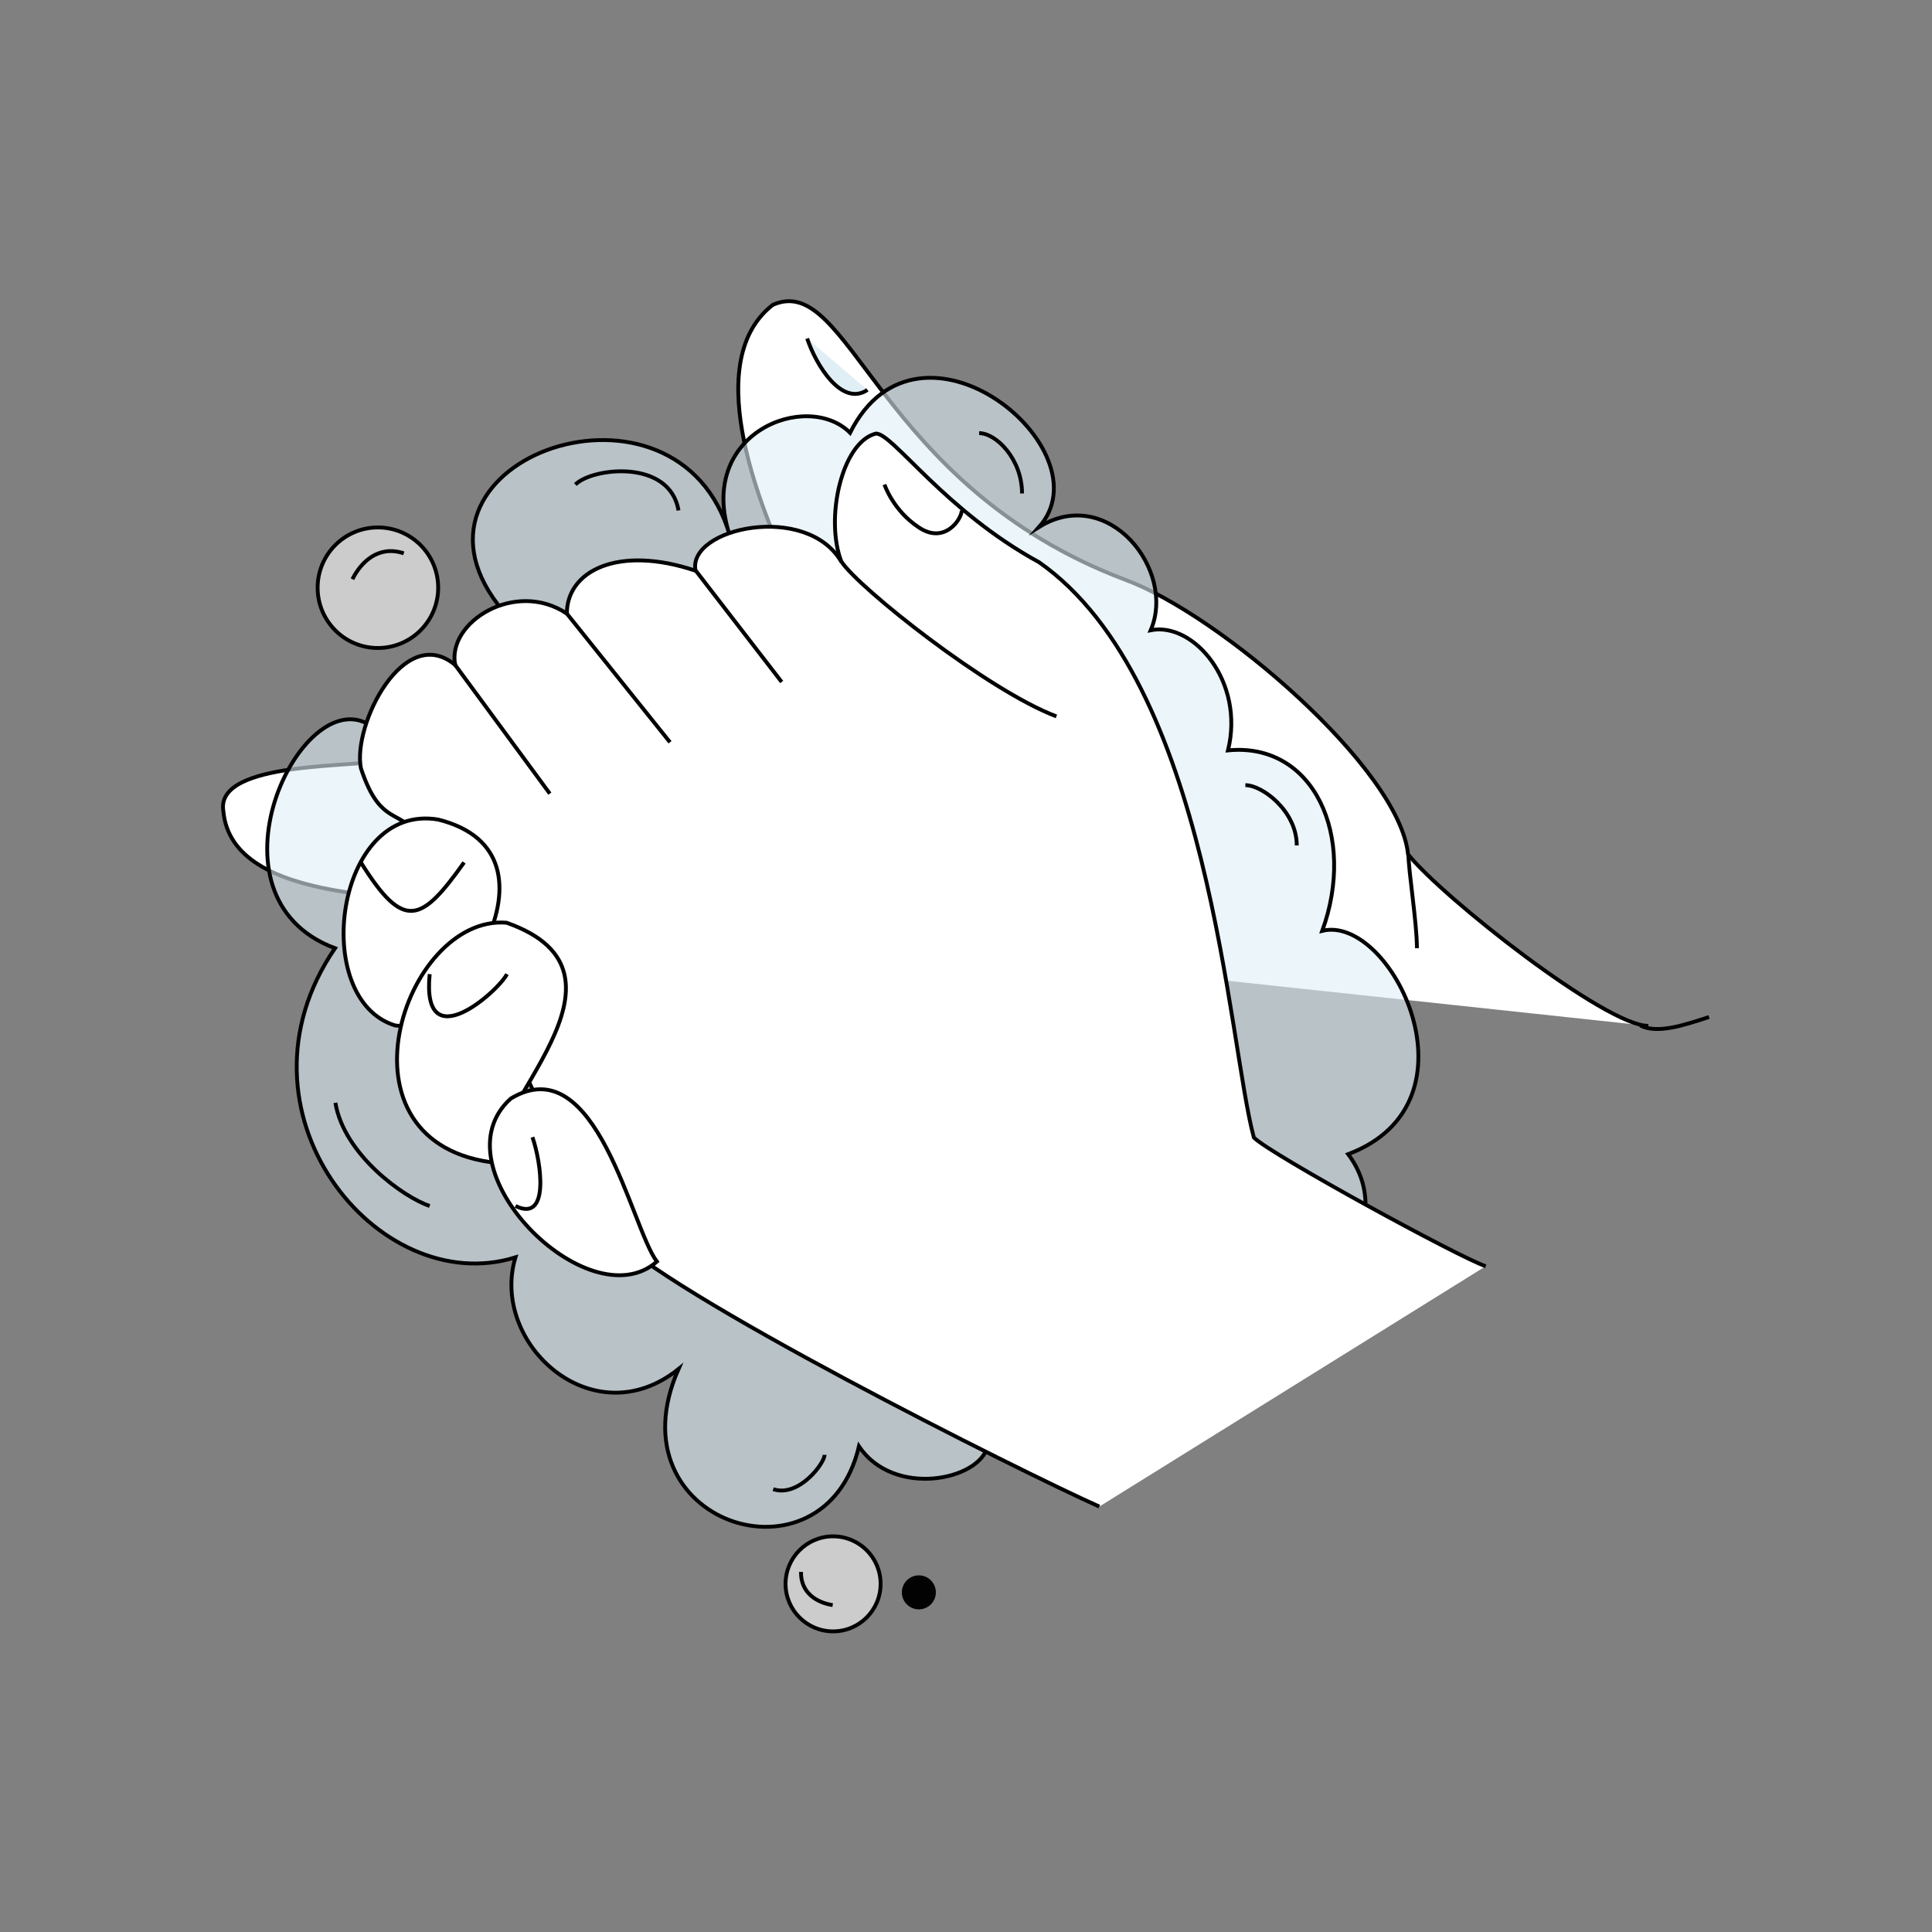 <?xml version="1.0" encoding="utf-8"?>
<!-- Generator: Adobe Illustrator 25.0.1, SVG Export Plug-In . SVG Version: 6.00 Build 0)  -->
<svg version="1.1" id="Capa_1" xmlns="http://www.w3.org/2000/svg" xmlns:xlink="http://www.w3.org/1999/xlink" x="0px" y="0px"
	 viewBox="0 0 500 500" style="enable-background:new 0 0 500 500;" xml:space="preserve">
<rect x="0" y="0" width="500" height="500" fill="#808080" stroke="none"/>
<style type="text/css">
	.st0{fill:#FFFFFF;stroke:#020203;stroke-miterlimit:10;}
	.st1{opacity:0.6;fill:#E0EFF6;}
	.st2{fill:none;stroke:#020203;stroke-miterlimit:10;}
	.st3{fill:#E0EFF6;stroke:#020203;stroke-miterlimit:10;}
	.st4{opacity:0.6;fill:#FFFFFF;}
	.st5{fill:#020203;}
</style>
<g>
	<path class="st0" d="M135.6,234.3c-28.9-2.2-75.6,0-77.8-24.4c-2.2-13.3,35.6-11.1,42.2-13.3c6.7-2.2,108.9-35.6,102.2-53.3
		c-2.8-7.5-22.2-48.9-2.2-64.4c20-8.9,26.7,46.7,91.1,71.1c24.4,8.9,71.1,48.9,73.3,71.1c8.9,11.1,51.1,44.4,62.2,44.4"/>
	<path class="st1" d="M255.6,374.3c-2.2,8.9-24.4,13.3-33.3,0c-8.9,37.8-64.4,20-46.7-20c-22.2,17.8-48.9-6.7-42.2-28.9
		c-35.6,11.1-75.6-37.8-46.7-80c-35.6-13.3-8.9-68.9,8.9-57.8c15.6,4.4,37.8-24.4,33.3-31.1c-28.9-37.8,46.7-64.4,60-17.8
		c-8.9-26.7,20-37.8,31.1-26.7c17.8-35.6,66.7,4.4,48.9,24.4c17.8-11.1,35.6,11.1,28.9,26.7c11.1-2.2,24.4,13.3,20,31.1
		c22.2-2.2,33.3,22.2,24.4,46.7c17.8-4.4,42.2,44.4,6.7,57.8C375.6,334.3,275.6,389.9,255.6,374.3z"/>
	<path class="st2" d="M255.6,374.3c-2.2,8.9-24.4,13.3-33.3,0c-8.9,37.8-64.4,20-46.7-20c-22.2,17.8-48.9-6.7-42.2-28.9
		c-35.6,11.1-75.6-37.8-46.7-80c-35.6-13.3-8.9-68.9,8.9-57.8c15.6,4.4,37.8-24.4,33.3-31.1c-28.9-37.8,46.7-64.4,60-17.8
		c-8.9-26.7,20-37.8,31.1-26.7c17.8-35.6,66.7,4.4,48.9,24.4c17.8-11.1,35.6,11.1,28.9,26.7c11.1-2.2,24.4,13.3,20,31.1
		c22.2-2.2,33.3,22.2,24.4,46.7c17.8-4.4,42.2,44.4,6.7,57.8C375.6,334.3,275.6,389.9,255.6,374.3z"/>
	<path class="st0" d="M284.5,389.9c-20-8.9-113.3-55.6-126.7-71.1c-13.3-15.6-46.7-100-51.1-104.4s-8.9-2.2-13.3-15.6
		c-2.2-11.1,11.1-37.8,24.4-26.7c-2.2-11.1,15.6-22.2,28.9-13.3c0-11.1,13.3-17.8,33.3-11.1c-2.2-11.1,28.9-17.8,37.8-2.2
		c-4.4-11.1,0-31.1,8.9-33.3c4.4,0,17.8,20,42.2,33.3c44.4,31.1,48.9,124.4,55.6,148.9c4.4,4.4,53.3,31.1,60,33.3"/>
	<path class="st0" d="M102.3,265.4c-22.2-6.7-15.6-57.8,11.1-53.3C148.9,221,115.6,267.6,102.3,265.4z"/>
	<path class="st0" d="M128.9,301c-44.4-4.4-24.4-64.4,2.2-62.2C168.9,252.1,124.5,287.6,128.9,301z"/>
	<path class="st0" d="M170,326.5c-6.7-8.9-15.6-55.6-37.8-42.2C112.3,302.1,152.3,342.1,170,326.5z"/>
	<path class="st2" d="M133.4,312.1c8.9,4.4,6.7-11.1,4.4-17.8"/>
	<path class="st2" d="M111.2,252.1c-2.2,22.2,17.8,4.4,20,0"/>
	<path class="st2" d="M93.4,223.2c11.1,17.8,15.6,15.6,26.7,0"/>
	<path class="st2" d="M248.9,132.1c0,2.2-4.4,8.9-11.1,4.4c-6.7-4.4-8.9-11.1-8.9-11.1"/>
	<path class="st2" d="M217.8,145.4c4.4,6.7,37.8,33.3,55.6,40"/>
	<line class="st2" x1="180" y1="147.6" x2="202.3" y2="176.5"/>
	<line class="st2" x1="146.7" y1="158.8" x2="173.4" y2="192.1"/>
	<line class="st2" x1="117.8" y1="172.1" x2="142.3" y2="205.4"/>
	<path class="st3" d="M208.9,87.6c2.2,6.7,8.9,17.8,15.6,13.3"/>
	<path class="st3" d="M364.5,221c0,4.4,2.2,17.8,2.2,24.4"/>
	<path class="st2" d="M148.9,125.4c4.4-4.4,24.4-6.7,26.7,6.7"/>
	<path class="st2" d="M253.4,112.1c4.4,0,11.1,6.7,11.1,15.6"/>
	<path class="st2" d="M322.3,203.2c4.4,0,13.3,6.7,13.3,15.6"/>
	<path class="st2" d="M213.4,376.5c0,2.2-6.7,11.1-13.3,8.9"/>
	<path class="st2" d="M111.2,312.1c-6.7-2.2-22.2-13.3-24.4-26.7"/>
	<circle class="st4" cx="97.8" cy="152.1" r="15.6"/>
	<path class="st2" d="M91.2,149.9c2.2-4.4,6.7-8.9,13.3-6.7"/>
	<circle class="st2" cx="97.8" cy="152.1" r="15.6"/>
	<circle class="st4" cx="215.6" cy="409.9" r="12.3"/>
	<path class="st2" d="M215.5,415.4c-3.9-0.6-8.3-3-8.2-8.6"/>
	<circle class="st2" cx="215.6" cy="409.9" r="12.3"/>
	<circle class="st5" cx="237.8" cy="412.1" r="4.4"/>
	<path class="st2" d="M424.5,265.4c4.4,2.2,11.1,0,17.8-2.2"/>
</g>
</svg>
